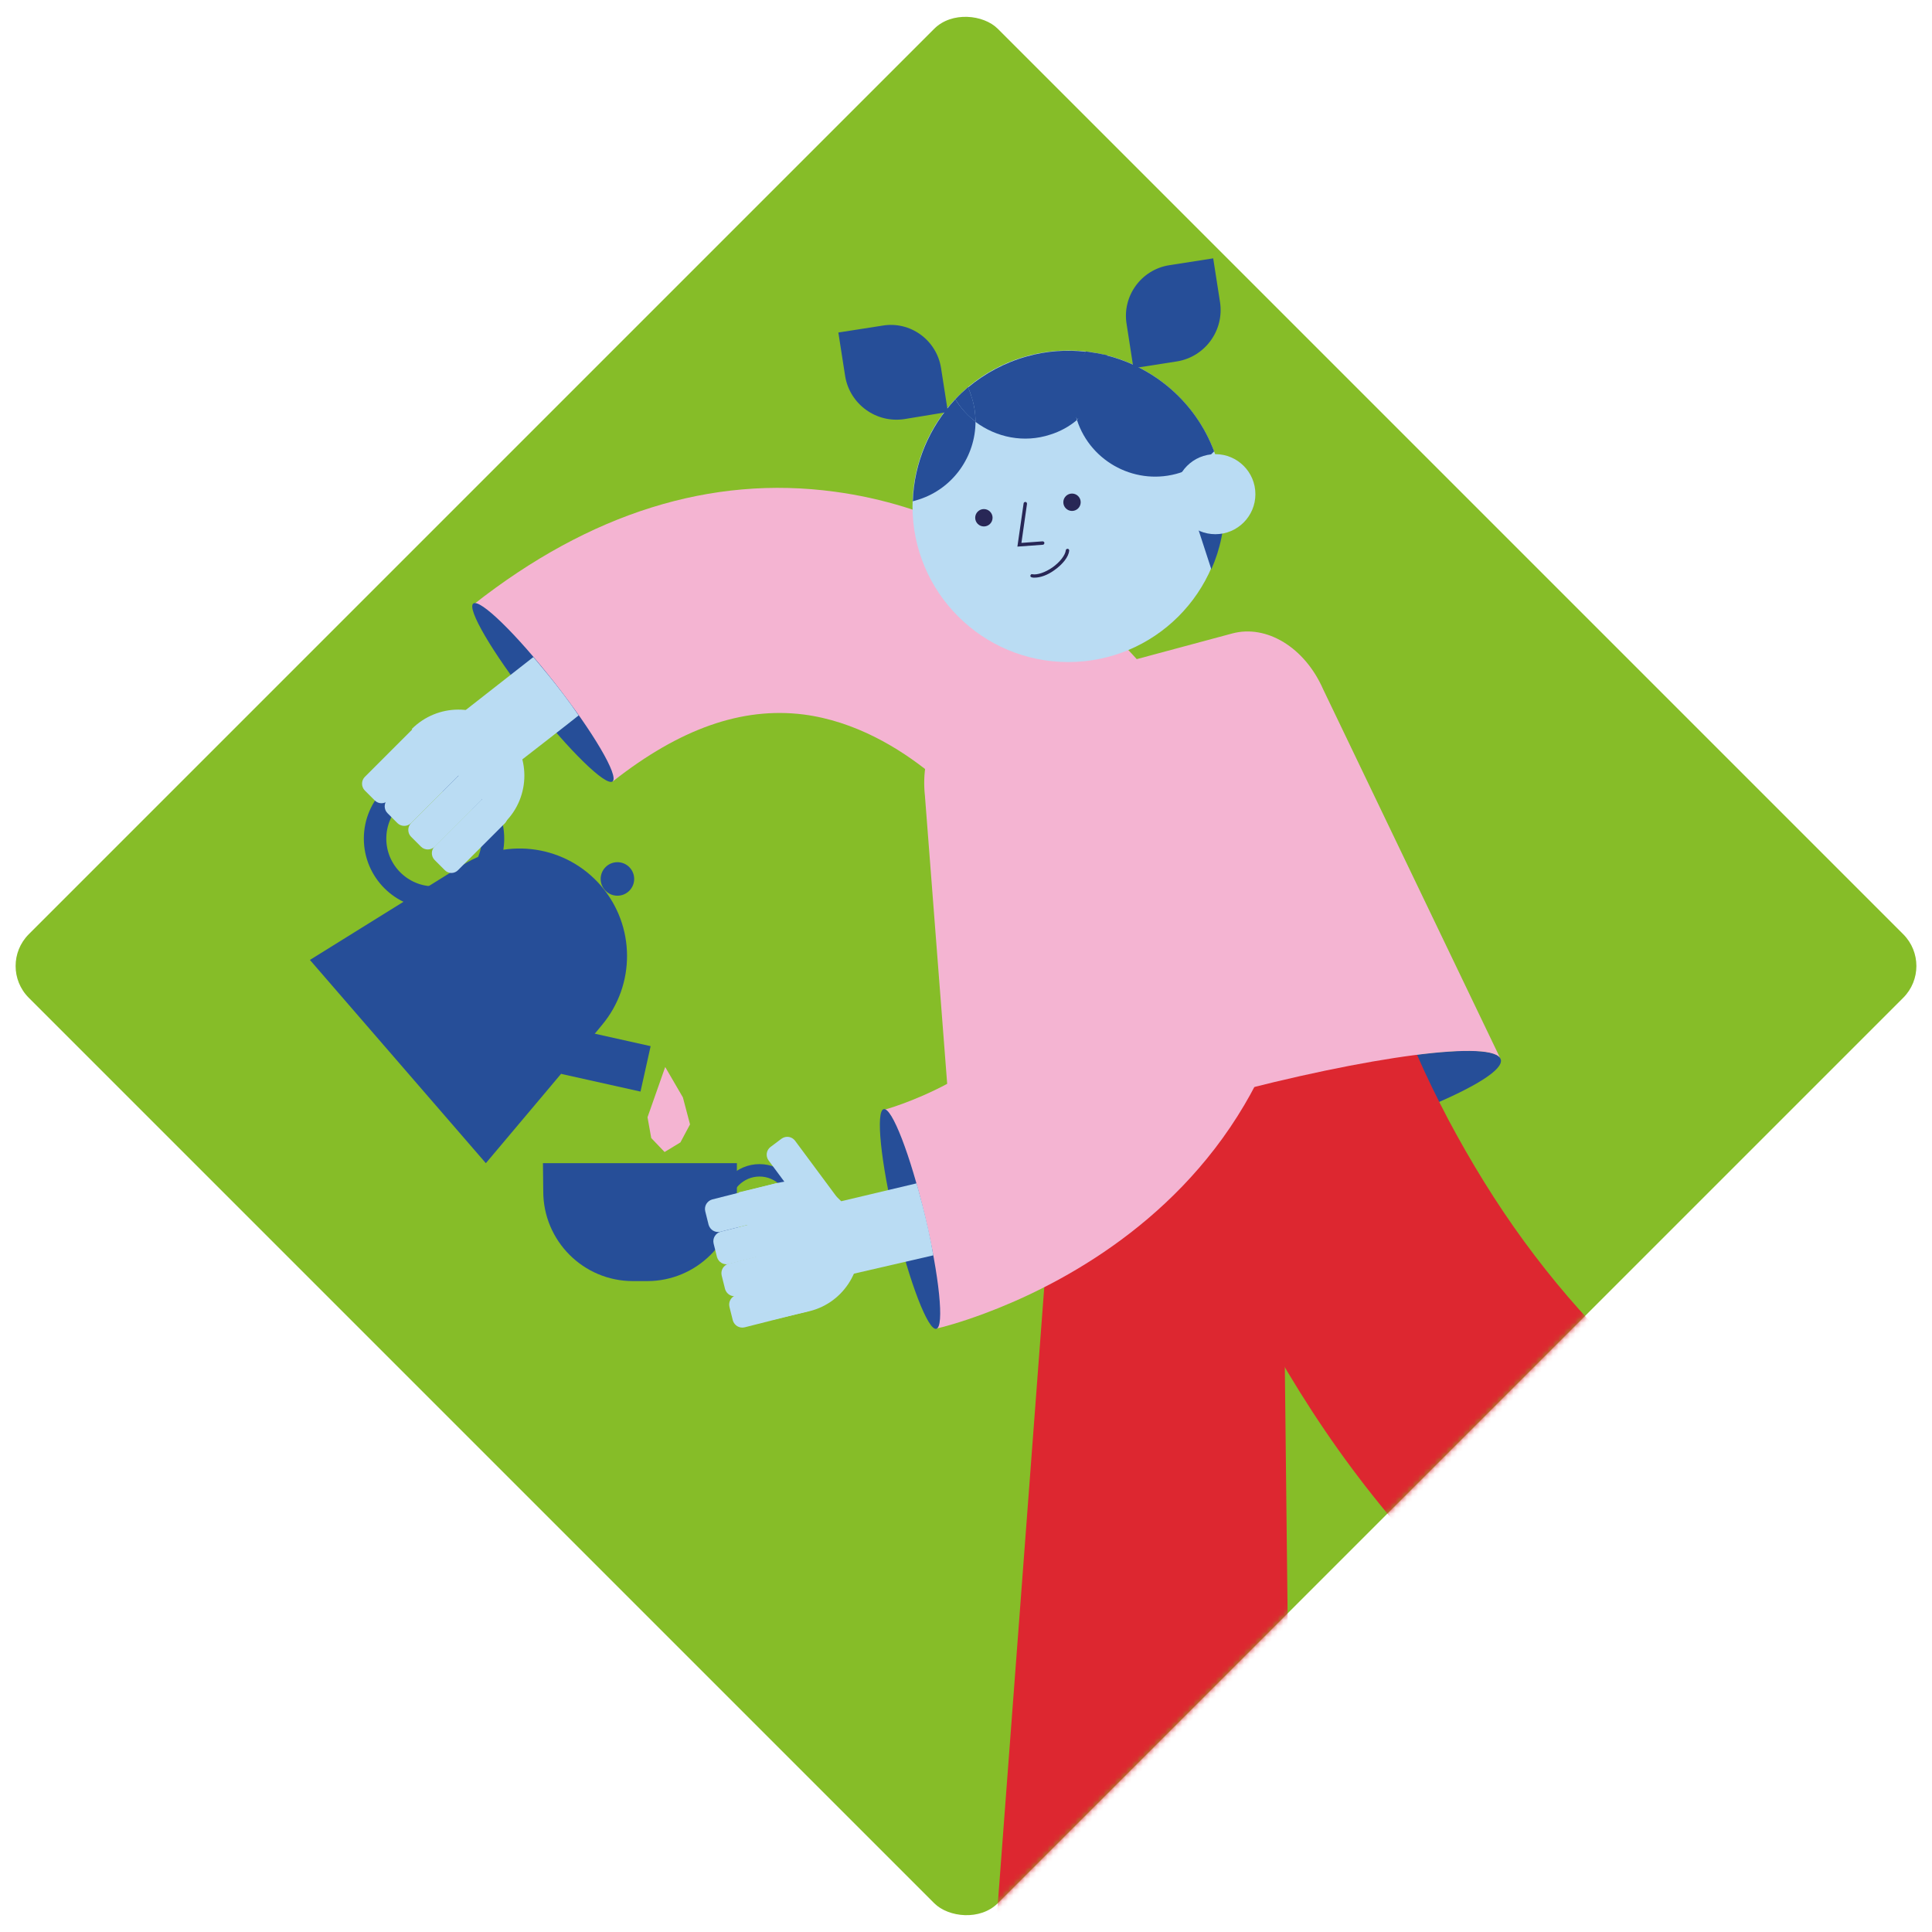 <?xml version="1.0" encoding="UTF-8"?>
<svg xmlns="http://www.w3.org/2000/svg" xmlns:xlink="http://www.w3.org/1999/xlink" width="344px" height="344px" viewBox="0 0 344 344" version="1.1">
  <title>Artboard Copy 5</title>
  <defs>
    <rect id="path-1" x="50" y="50" width="244" height="244" rx="8"></rect>
  </defs>
  <g id="Artboard-Copy-5" stroke="none" stroke-width="1" fill="none" fill-rule="evenodd">
    <mask id="mask-2" fill="white">
      <use xlink:href="#path-1" transform="translate(172, 172) rotate(-45) translate(-172, -172) "></use>
    </mask>
    <use id="Mask-Copy" fill="#86BD28" transform="translate(172, 172) rotate(-45) translate(-172, -172) " xlink:href="#path-1"></use>
    <g id="ages_3-5" mask="url(#mask-2)">
      <g transform="translate(55.181, 46)">
        <path d="M41.493,161.109 L76.024,161.109 L76.024,166.137 C76.024,174.977 68.842,182.104 60.057,182.104 L57.515,182.104 C48.675,182.104 41.548,174.922 41.548,166.137 L41.493,161.109 L41.493,161.109 L41.493,161.109 Z" id="Path" stroke="none" fill="#264E98" fill-rule="nonzero"></path>
        <path d="M80.057,176.192 C75.969,176.192 72.599,172.877 72.599,168.734 C72.599,164.59 75.969,161.275 80.057,161.275 C84.146,161.275 87.516,164.59 87.516,168.734 C87.516,172.877 84.146,176.192 80.057,176.192 Z M80.057,163.485 C77.184,163.485 74.809,165.861 74.809,168.734 C74.809,171.607 77.184,173.982 80.057,173.982 C82.93,173.982 85.306,171.607 85.306,168.734 C85.306,165.861 82.93,163.485 80.057,163.485 Z" id="Shape" stroke="none" fill="#264E98" fill-rule="nonzero"></path>
        <path d="M31.327,161.109 L0,124.92 L27.294,107.959 C35.25,102.986 45.692,104.588 51.825,111.716 L51.825,111.716 C57.957,118.843 58.013,129.34 51.99,136.523 C52.046,136.523 31.327,161.109 31.327,161.109 Z" id="Path" stroke="none" fill="#264E98" fill-rule="nonzero"></path>
        <polygon id="Rectangle" stroke="none" fill="#264E98" fill-rule="nonzero" transform="translate(52.7, 142.741) rotate(-77.431) translate(-52.7, -142.741) " points="48.557 135.504 56.844 135.504 56.844 149.979 48.557 149.979"></polygon>
        <circle id="Oval" stroke="#264E98" stroke-width="4" fill="none" cx="22.1" cy="103.318" r="10.498"></circle>
        <circle id="Oval" stroke="none" fill="#264E98" fill-rule="nonzero" cx="54.753" cy="110.5" r="2.984"></circle>
        <ellipse id="Oval" stroke="none" fill="#264E98" fill-rule="nonzero" transform="translate(163.592, 155.646) rotate(-15.028) translate(-163.592, -155.646) " cx="163.592" cy="155.646" rx="50.167" ry="6.741"></ellipse>
        <path d="M192.712,130.777 C192.712,130.832 192.712,130.777 192.767,130.887 L192.878,131.164 L193.099,131.771 L193.596,133.153 C193.983,134.092 194.314,135.031 194.701,136.026 C195.475,137.959 196.303,139.893 197.132,141.827 C198.845,145.75 200.723,149.562 202.712,153.374 C206.746,160.943 211.221,168.236 216.194,175.032 C221.166,181.828 226.581,188.182 232.382,193.872 C238.238,199.563 244.371,204.701 251.001,208.956 C257.576,213.21 264.482,216.746 271.609,219.564 C278.792,222.271 286.251,224.094 293.82,225.42 C309.124,227.575 325.091,226.857 341.224,223.708 L350.617,283.101 C328.683,285.864 305.588,285.422 282.991,280.505 C271.72,277.797 260.67,274.151 250.117,269.234 C239.62,264.261 229.73,258.184 220.614,251.277 C211.497,244.371 203.32,236.526 195.917,228.238 C188.513,219.895 181.994,211.055 176.248,201.828 C170.502,192.602 165.474,183.099 161.164,173.319 C159.01,168.402 157.021,163.485 155.197,158.402 C154.313,155.86 153.429,153.319 152.601,150.667 C152.159,149.396 151.772,148.015 151.385,146.689 L150.777,144.589 L150.114,142.103 L192.712,130.777 L192.712,130.777 Z" id="Path" stroke="none" fill="#DD2730" fill-rule="nonzero"></path>
        <polygon id="Path" stroke="none" fill="#DD2730" fill-rule="nonzero" points="175.695 384.54 115.583 384.54 133.208 150.612 172.988 144.147"></polygon>
        <path d="M155.916,385.922 L155.916,422 L94.809,422 C94.809,413.27 102.489,412.497 118.346,408.85 C126.854,406.917 132.49,395.756 135.915,385.922" id="Path" stroke="none" fill="#282756" fill-rule="nonzero"></path>
        <path d="M112.6,415.315 C112.379,415.315 112.158,415.149 112.158,414.928 L111.053,409.734 C110.997,409.458 111.163,409.237 111.439,409.182 C111.716,409.127 111.937,409.292 111.992,409.569 L113.097,414.762 C113.152,415.038 112.986,415.259 112.71,415.315 C112.655,415.315 112.655,415.315 112.6,415.315 L112.6,415.315 Z" id="Path" stroke="none" fill="#F6D14C" fill-rule="nonzero"></path>
        <path d="M117.13,414.541 C116.909,414.541 116.688,414.375 116.688,414.154 L115.583,408.961 C115.528,408.685 115.694,408.464 115.97,408.408 C116.246,408.353 116.467,408.519 116.522,408.795 L117.627,413.989 C117.683,414.265 117.517,414.486 117.241,414.541 C117.185,414.541 117.13,414.541 117.13,414.541 L117.13,414.541 Z" id="Path" stroke="none" fill="#F6D14C" fill-rule="nonzero"></path>
        <path d="M121.992,412.718 C121.771,412.718 121.605,412.607 121.55,412.386 L120.114,407.303 C120.058,407.027 120.169,406.806 120.445,406.696 C120.721,406.64 120.942,406.751 121.053,407.027 L122.489,412.11 C122.545,412.386 122.434,412.607 122.158,412.718 C122.047,412.718 122.047,412.718 121.992,412.718 L121.992,412.718 Z" id="Path" stroke="none" fill="#F6D14C" fill-rule="nonzero"></path>
        <path d="M126.578,411.06 C126.412,411.06 126.246,410.95 126.136,410.784 L123.76,406.033 C123.65,405.812 123.76,405.535 123.981,405.37 C124.202,405.259 124.478,405.37 124.644,405.591 L127.02,410.342 C127.13,410.563 127.02,410.839 126.799,411.005 C126.688,411.06 126.633,411.06 126.578,411.06 L126.578,411.06 Z" id="Path" stroke="none" fill="#F6D14C" fill-rule="nonzero"></path>
        <path d="M130.335,406.806 C130.224,406.806 130.114,406.751 130.059,406.696 L125.86,403.491 C125.639,403.325 125.583,403.049 125.749,402.828 C125.915,402.607 126.191,402.552 126.412,402.718 L130.611,405.922 C130.832,406.088 130.887,406.364 130.722,406.585 C130.666,406.751 130.501,406.806 130.335,406.806 L130.335,406.806 Z" id="Path" stroke="none" fill="#F6D14C" fill-rule="nonzero"></path>
        <path d="M128.733,401.834 L123.484,401.834 C121.163,401.834 119.285,399.955 119.285,397.635 C119.285,394.762 121.605,392.386 124.534,392.386 C126.854,392.386 128.733,394.264 128.733,396.585 L128.733,401.834 Z M124.534,393.325 C122.158,393.325 120.279,395.259 120.279,397.579 C120.279,399.403 121.716,400.839 123.539,400.839 L127.793,400.839 L127.793,396.585 C127.793,394.817 126.302,393.325 124.534,393.325 L124.534,393.325 Z" id="Shape" stroke="none" fill="#F6D14C" fill-rule="nonzero"></path>
        <path d="M134.258,406.254 C133.153,406.254 132.103,405.867 131.274,405.038 L127.572,401.336 L131.274,397.635 C132.932,395.977 135.584,395.977 137.241,397.635 C139.285,399.679 139.285,402.994 137.241,405.038 C136.412,405.867 135.307,406.254 134.258,406.254 L134.258,406.254 Z M128.898,401.336 L131.937,404.375 C133.208,405.646 135.307,405.646 136.578,404.375 C138.236,402.718 138.236,400.01 136.578,398.353 C135.307,397.082 133.208,397.082 131.937,398.353 L128.898,401.336 L128.898,401.336 Z" id="Shape" stroke="none" fill="#F6D14C" fill-rule="nonzero"></path>
        <ellipse id="Oval" stroke="none" fill="#B48BBF" fill-rule="nonzero" cx="145.584" cy="384.817" rx="30.277" ry="3.812"></ellipse>
        <path d="M135.142,388.408 C135.142,388.408 152.987,389.016 155.916,388.408 L156.358,381.115 C156.358,381.115 144.534,380.562 136.026,381.115 L135.142,388.408 L135.142,388.408 Z" id="Path" stroke="none" fill="#BADCF3" fill-rule="nonzero"></path>
        <path d="M345.479,243.211 L381.667,240.835 L390.949,297.632 C382.33,299.069 380.286,291.555 374.153,276.527 C370.838,268.405 358.96,264.648 348.683,262.935" id="Path" stroke="none" fill="#282756" fill-rule="nonzero"></path>
        <path d="M376.087,283.654 C375.921,283.654 375.7,283.543 375.645,283.378 C375.535,283.157 375.645,282.88 375.921,282.77 L380.839,280.836 C381.06,280.726 381.336,280.836 381.446,281.112 C381.557,281.389 381.446,281.61 381.17,281.72 L376.253,283.654 C376.198,283.654 376.142,283.654 376.087,283.654 L376.087,283.654 Z" id="Path" stroke="none" fill="#F6D14C" fill-rule="nonzero"></path>
        <path d="M374.595,279.344 C374.43,279.344 374.209,279.234 374.153,279.068 C374.043,278.847 374.153,278.571 374.43,278.46 L379.347,276.527 C379.623,276.416 379.899,276.527 379.955,276.803 C380.01,277.079 379.955,277.3 379.678,277.411 L374.761,279.344 C374.706,279.344 374.651,279.344 374.595,279.344 L374.595,279.344 Z" id="Path" stroke="none" fill="#F6D14C" fill-rule="nonzero"></path>
        <path d="M372.109,275.145 C371.943,275.145 371.778,275.035 371.667,274.869 C371.557,274.648 371.667,274.317 371.888,274.206 L376.695,271.941 C376.916,271.83 377.247,271.941 377.358,272.162 C377.468,272.383 377.358,272.714 377.137,272.825 L372.33,275.09 C372.275,275.145 372.164,275.145 372.109,275.145 L372.109,275.145 Z" id="Path" stroke="none" fill="#F6D14C" fill-rule="nonzero"></path>
        <path d="M370.231,271.775 C370.065,271.775 369.954,271.72 369.844,271.554 C369.678,271.333 369.733,271.057 369.954,270.891 L374.264,267.797 C374.485,267.631 374.761,267.687 374.927,267.908 C375.093,268.129 375.037,268.405 374.816,268.571 L370.507,271.665 C370.452,271.72 370.341,271.775 370.231,271.775 L370.231,271.775 Z" id="Path" stroke="none" fill="#F6D14C" fill-rule="nonzero"></path>
        <path d="M367.247,270.283 C367.192,270.283 367.081,270.283 367.026,270.228 C366.805,270.118 366.695,269.786 366.805,269.565 L369.291,264.869 C369.402,264.648 369.733,264.537 369.954,264.648 C370.175,264.758 370.286,265.09 370.175,265.311 L367.689,270.007 C367.579,270.173 367.413,270.283 367.247,270.283 L367.247,270.283 Z" id="Path" stroke="none" fill="#F6D14C" fill-rule="nonzero"></path>
        <path d="M362.054,277.521 C359.567,277.521 357.302,275.698 356.915,273.156 C356.75,272.051 356.971,270.946 357.634,270.007 C358.297,269.068 359.291,268.46 360.396,268.294 L365.534,267.466 L366.363,272.604 C366.529,273.709 366.308,274.814 365.645,275.753 C364.982,276.692 363.987,277.3 362.882,277.466 C362.661,277.521 362.33,277.576 362.054,277.521 L362.054,277.521 Z M364.761,268.571 L360.562,269.234 C359.678,269.399 358.96,269.841 358.462,270.56 C357.965,271.278 357.744,272.107 357.91,272.991 C358.297,275.311 360.507,276.913 362.827,276.527 C363.711,276.361 364.429,275.919 364.927,275.201 C365.424,274.482 365.645,273.654 365.479,272.77 L364.761,268.571 L364.761,268.571 Z" id="Shape" stroke="none" fill="#F6D14C" fill-rule="nonzero"></path>
        <path d="M365.258,268.681 L361.004,265.642 C359.125,264.261 358.683,261.664 360.009,259.731 C360.838,258.626 362.054,257.852 363.435,257.631 C364.816,257.41 366.197,257.742 367.302,258.515 C368.242,259.178 368.849,260.173 369.015,261.278 C369.181,262.383 368.96,263.488 368.297,264.427 L365.258,268.681 L365.258,268.681 Z M364.319,258.515 C364.098,258.515 363.877,258.515 363.601,258.57 C362.496,258.736 361.501,259.344 360.838,260.283 C359.788,261.72 360.12,263.819 361.612,264.814 L365.092,267.3 L367.579,263.819 C368.628,262.383 368.297,260.283 366.805,259.289 C366.032,258.791 365.203,258.515 364.319,258.515 Z" id="Shape" stroke="none" fill="#F6D14C" fill-rule="nonzero"></path>
        <ellipse id="Oval" stroke="none" fill="#B48BBF" fill-rule="nonzero" transform="translate(346.02, 253.586) rotate(-9.341) translate(-346.02, -253.586) " cx="346.02" cy="253.586" rx="3.812" ry="30.276"></ellipse>
        <path d="M351.28,263.322 C351.28,263.322 349.015,245.863 347.965,243.1 L340.617,243.598 C340.617,243.598 341.943,255.366 343.932,263.653 L351.28,263.322 L351.28,263.322 Z" id="Path" stroke="none" fill="#BADCF3" fill-rule="nonzero"></path>
        <path d="M161.827,149.175 C188.624,141.993 211.055,139.064 212.05,142.656 L180.391,76.687 C177.132,69.284 170.336,65.14 164.203,66.797 L118.567,79.063 C112.434,80.72 108.622,87.682 109.506,95.693 L115.141,168.623 C114.147,165.087 135.086,156.358 161.827,149.175 L161.827,149.175 Z" id="Path" stroke="none" fill="#F4B4D2" fill-rule="nonzero"></path>
        <path d="M11.547,96.522 L9.779,94.754 C9.116,94.091 9.116,92.986 9.779,92.323 L18.067,84.035 C18.73,83.372 19.835,83.372 20.498,84.035 L22.266,85.803 C22.929,86.466 22.929,87.571 22.266,88.234 L13.978,96.522 C13.26,97.185 12.21,97.185 11.547,96.522 Z" id="Path" stroke="none" fill="#BADCF3" fill-rule="nonzero"></path>
        <path d="M18.122,83.814 L34.752,100.389 C39.338,95.804 39.338,88.345 34.697,83.759 C30.056,79.173 22.708,79.229 18.122,83.814 Z" id="Path" stroke="none" fill="#BADCF3" fill-rule="nonzero"></path>
        <path d="M53.979,93.096 L29.172,61.604 C49.836,45.36 71.438,38.565 93.428,41.548 C128.125,46.189 149.175,73.372 151.44,76.466 L119.23,100.334 L119.34,100.445 C119.23,100.279 106.246,83.593 87.903,81.218 C76.908,79.836 65.858,83.759 53.979,93.096 L53.979,93.096 Z" id="Path" stroke="none" fill="#F4B4D2" fill-rule="nonzero"></path>
        <path d="M23.979,108.898 L22.211,107.13 C21.548,106.467 21.548,105.362 22.211,104.699 L30.498,96.411 C31.161,95.748 32.266,95.748 32.929,96.411 L34.697,98.179 C35.36,98.842 35.36,99.947 34.697,100.61 L26.41,108.898 C25.747,109.616 24.642,109.616 23.979,108.898 Z" id="Path" stroke="none" fill="#BADCF3" fill-rule="nonzero"></path>
        <path d="M19.78,104.754 L18.012,102.986 C17.349,102.323 17.349,101.218 18.012,100.555 L26.299,92.268 C26.962,91.605 28.067,91.605 28.73,92.268 L30.498,94.036 C31.161,94.699 31.161,95.804 30.498,96.467 L22.211,104.754 C21.548,105.417 20.443,105.417 19.78,104.754 Z" id="Path" stroke="none" fill="#BADCF3" fill-rule="nonzero"></path>
        <path d="M15.581,100.555 L13.813,98.787 C13.15,98.124 13.15,97.019 13.813,96.356 L22.1,88.069 C22.763,87.406 23.868,87.406 24.531,88.069 L26.299,89.837 C26.962,90.5 26.962,91.605 26.299,92.268 L18.012,100.555 C17.349,101.218 16.244,101.218 15.581,100.555 Z" id="Path" stroke="none" fill="#BADCF3" fill-rule="nonzero"></path>
        <ellipse id="Oval" stroke="none" fill="#264E98" fill-rule="nonzero" transform="translate(41.487, 77.3) rotate(-38.067) translate(-41.487, -77.3) " cx="41.487" cy="77.3" rx="2.707" ry="20.111"></ellipse>
        <path d="M35.636,90.886 L27.57,80.555 L39.78,70.996 C39.78,70.996 44.532,76.466 47.847,81.383 C47.902,81.383 35.692,90.886 35.636,90.886 Z" id="Path" stroke="none" fill="#BADCF3" fill-rule="nonzero"></path>
        <path d="M120.169,187.85 C115.749,189.508 112.544,190.336 111.55,190.557 L102.157,151.606 L102.047,151.661 C102.268,151.606 122.71,146.192 131.992,130.169 C137.517,120.666 138.291,108.953 134.258,94.367 L172.933,83.814 C179.839,109.174 177.629,131.716 166.358,150.777 C153.374,172.767 132.158,183.375 120.169,187.85 L120.169,187.85 Z" id="Path" stroke="none" fill="#F4B4D2" fill-rule="nonzero"></path>
        <ellipse id="Oval" stroke="none" fill="#264E98" fill-rule="nonzero" transform="translate(106.852, 171.047) rotate(-13.462) translate(-106.852, -171.047) " cx="106.852" cy="171.047" rx="2.707" ry="20.111"></ellipse>
        <path d="M95.914,180.999 L92.875,168.292 L108.014,164.7 C108.014,164.7 110.058,171.662 110.997,177.518 L95.914,180.999 L95.914,180.999 Z" id="Path" stroke="none" fill="#BADCF3" fill-rule="nonzero"></path>
        <path d="M94.754,171.22 L92.765,172.712 C91.991,173.264 90.942,173.098 90.389,172.38 L81.66,160.612 C81.107,159.838 81.273,158.789 81.991,158.236 L83.98,156.744 C84.754,156.192 85.803,156.358 86.356,157.076 L95.085,168.844 C95.693,169.618 95.527,170.667 94.754,171.22 Z" id="Path" stroke="none" fill="#BADCF3" fill-rule="nonzero"></path>
        <path d="M88.953,187.463 L82.378,189.01 L76.356,166.303 L83.262,164.645 C89.56,163.043 95.914,166.855 97.516,173.154 C99.063,179.507 95.251,185.916 88.953,187.463 L88.953,187.463 Z" id="Path" stroke="none" fill="#BADCF3" fill-rule="nonzero"></path>
        <path d="M85.03,165.916 L85.638,168.347 C85.859,169.286 85.306,170.17 84.422,170.446 L73.096,173.319 C72.157,173.54 71.273,172.988 70.996,172.104 L70.389,169.673 C70.168,168.734 70.72,167.85 71.604,167.573 L82.93,164.7 C83.87,164.424 84.809,164.977 85.03,165.916 Z" id="Path" stroke="none" fill="#BADCF3" fill-rule="nonzero"></path>
        <path d="M86.522,171.662 L87.129,174.093 C87.35,175.032 86.798,175.916 85.914,176.192 L74.588,179.065 C73.648,179.286 72.764,178.734 72.488,177.85 L71.88,175.419 C71.659,174.48 72.212,173.596 73.096,173.319 L84.422,170.446 C85.361,170.17 86.245,170.723 86.522,171.662 Z" id="Path" stroke="none" fill="#BADCF3" fill-rule="nonzero"></path>
        <path d="M87.958,177.353 L88.566,179.784 C88.787,180.723 88.234,181.607 87.35,181.883 L76.024,184.756 C75.085,184.977 74.201,184.425 73.925,183.541 L73.317,181.11 C73.096,180.17 73.648,179.286 74.532,179.01 L85.859,176.137 C86.798,175.916 87.682,176.469 87.958,177.353 Z" id="Path" stroke="none" fill="#BADCF3" fill-rule="nonzero"></path>
        <path d="M89.339,182.933 L89.947,185.364 C90.168,186.303 89.616,187.187 88.732,187.463 L77.405,190.336 C76.466,190.557 75.582,190.005 75.306,189.121 L74.698,186.69 C74.477,185.751 75.03,184.867 75.914,184.59 L87.24,181.717 C88.179,181.496 89.118,182.049 89.339,182.933 Z" id="Path" stroke="none" fill="#BADCF3" fill-rule="nonzero"></path>
        <circle id="Oval" stroke="none" fill="#BADCF3" fill-rule="nonzero" cx="135.031" cy="44.145" r="27.736"></circle>
        <circle id="Oval" stroke="none" fill="#282756" fill-rule="nonzero" cx="120.003" cy="46.189" r="1.547"></circle>
        <circle id="Oval" stroke="none" fill="#282756" fill-rule="nonzero" cx="135.694" cy="43.427" r="1.547"></circle>
        <path d="M125.97,51.327 L127.075,43.648 C127.075,43.482 127.241,43.371 127.407,43.371 C127.572,43.371 127.683,43.537 127.683,43.703 L126.688,50.664 L130.445,50.388 C130.611,50.388 130.777,50.499 130.777,50.664 C130.777,50.83 130.666,50.996 130.501,50.996 L125.97,51.327 Z" id="Path" stroke="none" fill="#282756" fill-rule="nonzero"></path>
        <path d="M129.009,56.852 C128.843,56.852 128.677,56.852 128.512,56.797 C128.346,56.742 128.235,56.631 128.291,56.466 C128.346,56.3 128.456,56.189 128.622,56.245 C129.506,56.41 130.943,55.913 132.213,55.029 C133.539,54.09 134.479,52.874 134.589,51.99 C134.589,51.825 134.755,51.714 134.921,51.714 C135.086,51.714 135.197,51.88 135.197,52.046 C135.086,53.151 134.037,54.477 132.545,55.526 C131.329,56.41 130.059,56.852 129.009,56.852 Z" id="Path" stroke="none" fill="#282756" fill-rule="nonzero"></path>
        <path d="M157.297,45.526 L160.501,55.361 C162.104,51.769 162.932,47.791 162.822,43.758 L157.297,45.526 Z" id="Path" stroke="none" fill="#264E98" fill-rule="nonzero"></path>
        <path d="M136.578,28.785 C138.199,27.43 133.239,26.153 134.147,24.275 C135.128,22.247 141.911,19.588 141.882,17.293 C150.446,19.448 157.739,25.691 160.999,34.366 C159.396,36.078 157.297,37.404 154.921,38.178 C147.297,40.609 139.064,36.41 136.578,28.785 Z" id="Path" stroke="none" fill="#264E98" fill-rule="nonzero"></path>
        <path d="M117.185,22.984 C120.169,20.498 123.705,18.564 127.683,17.459 C131.219,16.465 134.755,16.244 138.125,16.63 C135.915,20.111 135.252,24.531 136.578,28.785 C135.197,29.946 133.595,30.83 131.827,31.382 C127.13,32.929 122.213,31.879 118.511,29.117 C118.511,27.625 118.29,26.133 117.793,24.642 C117.627,24.034 117.406,23.481 117.185,22.984 L117.185,22.984 Z" id="Path" stroke="none" fill="#264E98" fill-rule="nonzero"></path>
        <path d="M141.937,17.238 C141.993,21.658 140.004,25.912 136.633,28.73 C136.212,27.432 132.91,26.376 132.855,25.084 C132.73,22.141 136.59,19.032 138.125,16.575 C139.396,16.741 140.667,16.962 141.937,17.238 Z" id="Path" stroke="none" fill="#264E98" fill-rule="nonzero"></path>
        <path d="M114.92,25.084 C115.859,26.631 117.13,28.012 118.511,29.062 C118.511,35.194 114.589,40.94 108.456,42.929 C108.069,43.04 107.738,43.15 107.351,43.261 C107.572,36.41 110.334,30.001 114.92,25.084 Z" id="Path" stroke="none" fill="#264E98" fill-rule="nonzero"></path>
        <path d="M117.793,24.586 C118.29,26.078 118.511,27.57 118.511,29.062 C117.075,28.012 115.859,26.631 114.92,25.084 C115.638,24.31 116.412,23.592 117.185,22.929 C117.406,23.481 117.627,24.034 117.793,24.586 L117.793,24.586 Z" id="Path" stroke="none" fill="#264E98" fill-rule="nonzero"></path>
        <circle id="Oval" stroke="none" fill="#BADCF3" fill-rule="nonzero" cx="161.22" cy="41.99" r="7.127"></circle>
        <path d="M153.043,1.216 L160.833,-2.84217094e-14 L162.048,7.79 C162.822,12.818 159.396,17.514 154.424,18.343 L146.634,19.559 L145.418,11.713 C144.589,6.741 148.015,1.989 153.043,1.216 Z" id="Path" stroke="none" fill="#264E98" fill-rule="nonzero"></path>
        <path d="M112.379,19.559 L113.594,27.349 L105.859,28.62 C100.831,29.393 96.135,25.968 95.306,20.995 L94.091,13.205 L101.881,11.989 C106.854,11.105 111.605,14.531 112.379,19.559 L112.379,19.559 Z" id="Path" stroke="none" fill="#264E98" fill-rule="nonzero"></path>
        <polygon id="Path" stroke="none" fill="#F4B4D2" fill-rule="nonzero" points="63.151 159.12 60.775 156.634 60.112 152.932 63.261 143.982 66.411 149.396 67.681 154.203 65.969 157.407"></polygon>
      </g>
    </g>
  </g>
</svg>
